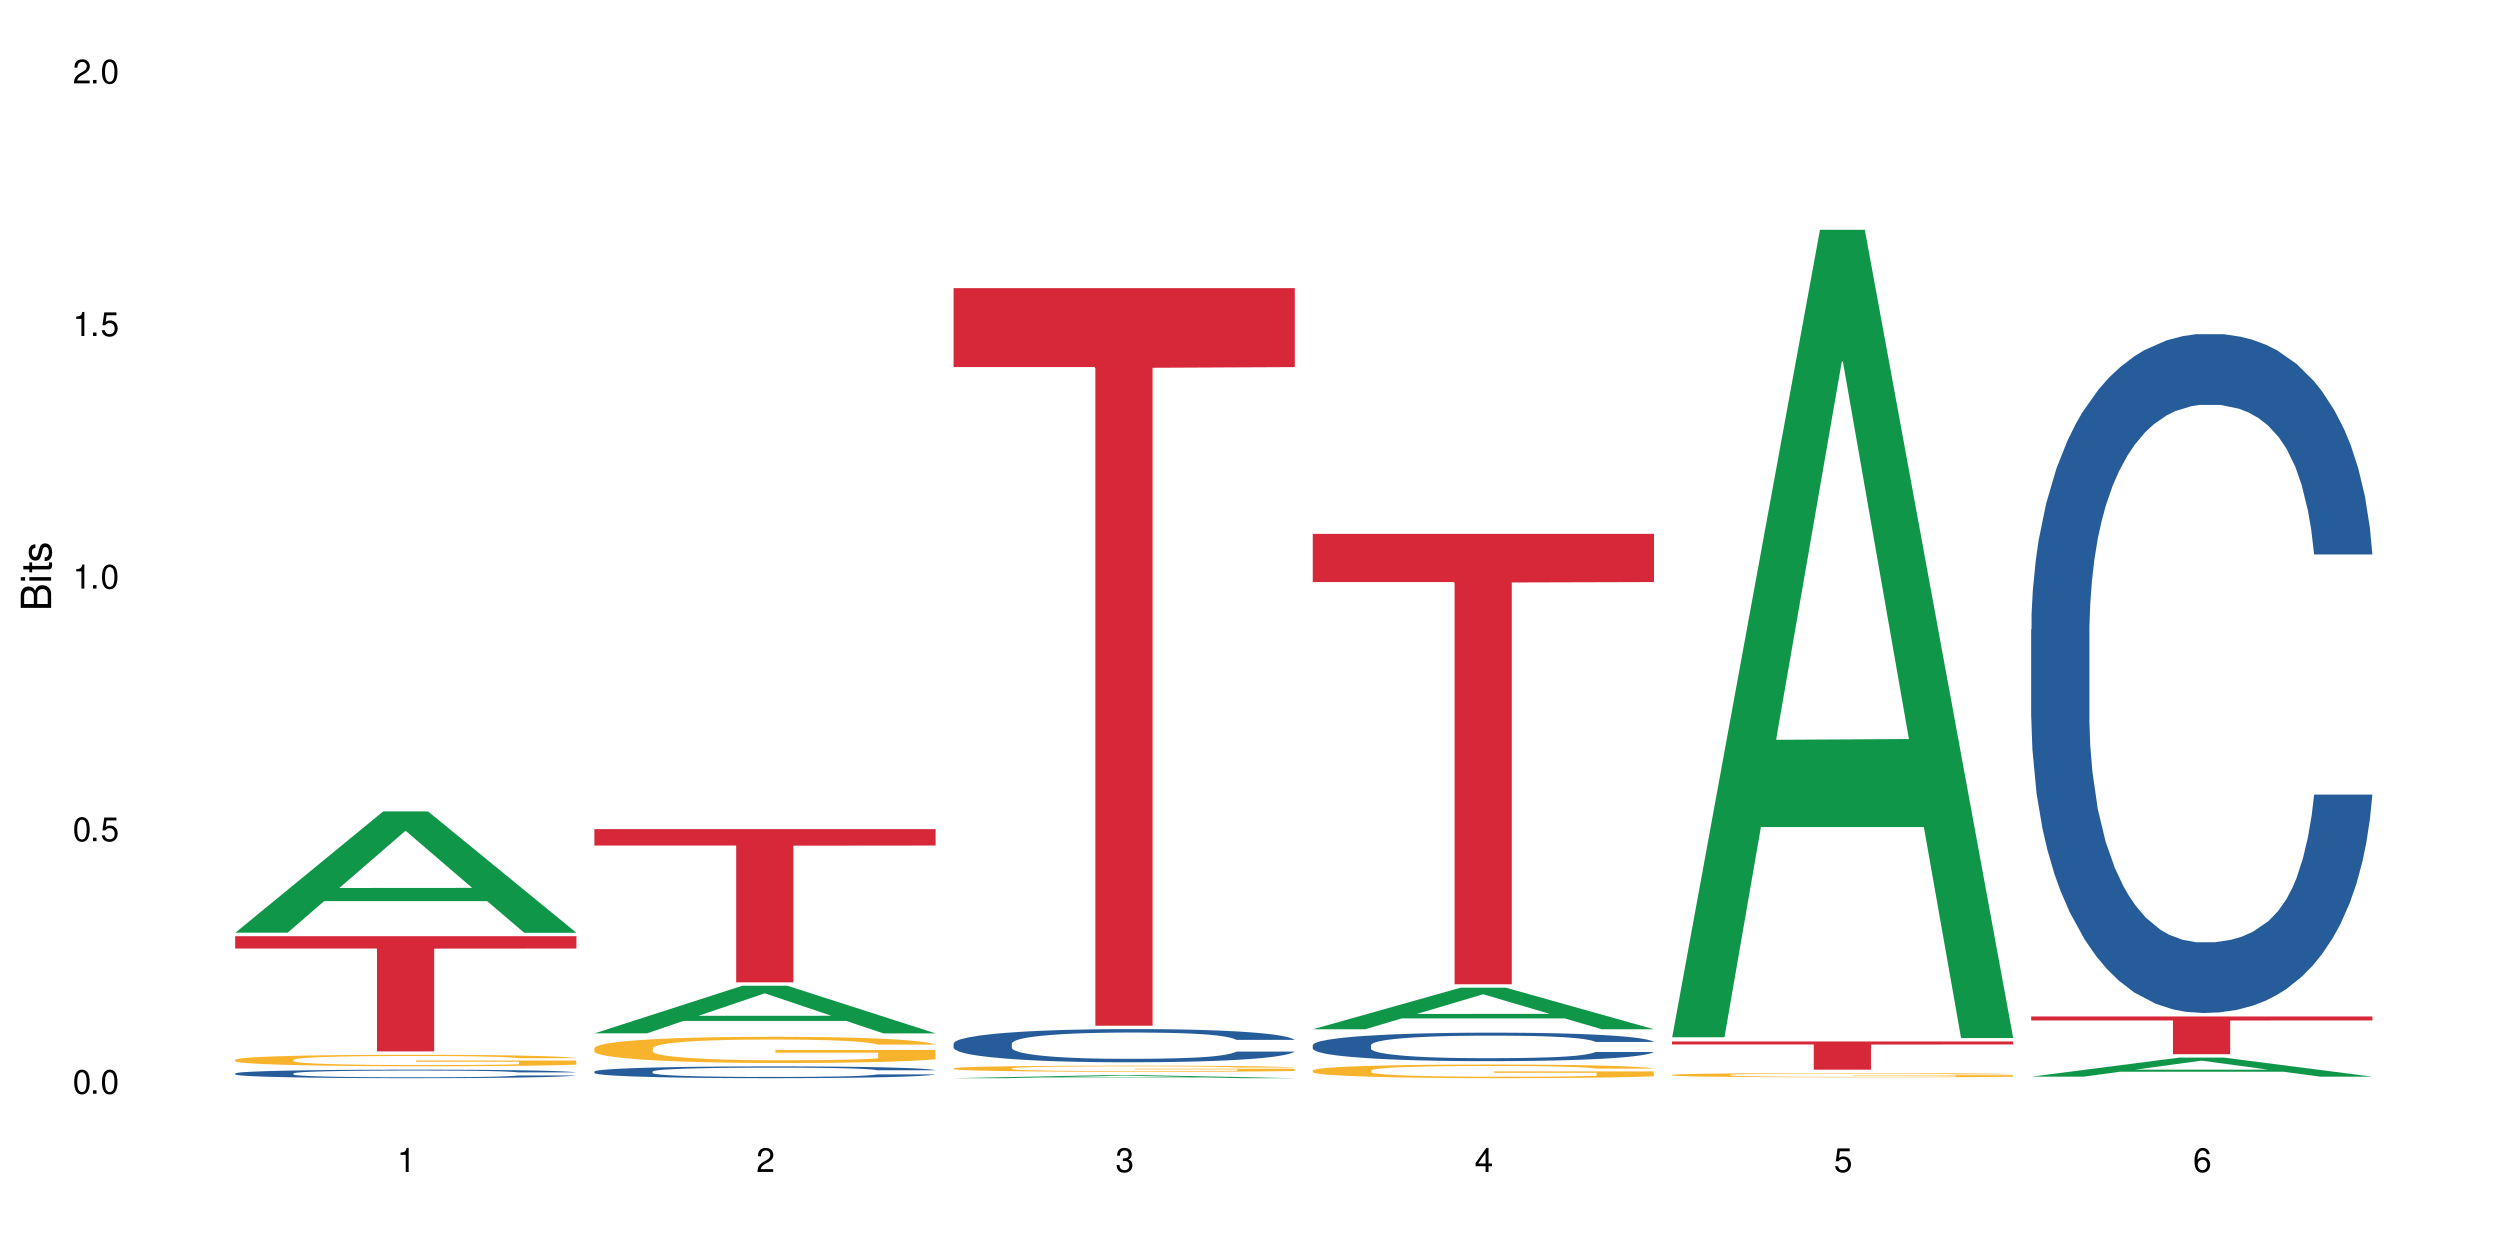 <?xml version="1.0" encoding="UTF-8"?>
<svg xmlns="http://www.w3.org/2000/svg" xmlns:xlink="http://www.w3.org/1999/xlink" width="720" height="360" viewBox="0 0 720 360">
<defs>
<g>
<g id="glyph-0-0">
</g>
<g id="glyph-0-1">
<path d="M 2.641 -6.938 C 2 -6.938 1.422 -6.656 1.078 -6.172 C 0.641 -5.562 0.406 -4.641 0.406 -3.359 C 0.406 -1.016 1.188 0.219 2.641 0.219 C 4.078 0.219 4.859 -1.016 4.859 -3.297 C 4.859 -4.641 4.656 -5.547 4.203 -6.172 C 3.844 -6.656 3.281 -6.938 2.641 -6.938 Z M 2.641 -6.188 C 3.547 -6.188 4 -5.25 4 -3.375 C 4 -1.406 3.562 -0.484 2.625 -0.484 C 1.734 -0.484 1.281 -1.438 1.281 -3.344 C 1.281 -5.25 1.734 -6.188 2.641 -6.188 Z M 2.641 -6.188 "/>
</g>
<g id="glyph-0-2">
<path d="M 1.828 -1 L 0.828 -1 L 0.828 0 L 1.828 0 Z M 1.828 -1 "/>
</g>
<g id="glyph-0-3">
<path d="M 4.562 -6.797 L 1.062 -6.797 L 0.547 -3.094 L 1.328 -3.094 C 1.719 -3.562 2.047 -3.734 2.578 -3.734 C 3.484 -3.734 4.062 -3.109 4.062 -2.094 C 4.062 -1.125 3.484 -0.531 2.578 -0.531 C 1.828 -0.531 1.375 -0.906 1.188 -1.672 L 0.328 -1.672 C 0.453 -1.109 0.547 -0.844 0.75 -0.594 C 1.125 -0.078 1.828 0.219 2.594 0.219 C 3.969 0.219 4.922 -0.781 4.922 -2.219 C 4.922 -3.562 4.031 -4.484 2.719 -4.484 C 2.25 -4.484 1.859 -4.359 1.469 -4.062 L 1.734 -5.969 L 4.562 -5.969 Z M 4.562 -6.797 "/>
</g>
<g id="glyph-0-4">
<path d="M 2.484 -4.938 L 2.484 0 L 3.328 0 L 3.328 -6.938 L 2.766 -6.938 C 2.469 -5.875 2.281 -5.734 0.984 -5.562 L 0.984 -4.938 Z M 2.484 -4.938 "/>
</g>
<g id="glyph-0-5">
<path d="M 4.859 -0.828 L 1.281 -0.828 C 1.359 -1.406 1.672 -1.781 2.5 -2.281 L 3.469 -2.828 C 4.406 -3.344 4.906 -4.062 4.906 -4.906 C 4.906 -5.484 4.672 -6.031 4.266 -6.406 C 3.859 -6.766 3.375 -6.938 2.719 -6.938 C 1.859 -6.938 1.219 -6.625 0.844 -6.031 C 0.609 -5.672 0.5 -5.234 0.484 -4.531 L 1.328 -4.531 C 1.359 -5.016 1.406 -5.281 1.531 -5.516 C 1.75 -5.938 2.188 -6.203 2.703 -6.203 C 3.469 -6.203 4.031 -5.641 4.031 -4.891 C 4.031 -4.344 3.719 -3.859 3.125 -3.516 L 2.234 -3 C 0.812 -2.172 0.406 -1.531 0.328 -0.016 L 4.859 -0.016 Z M 4.859 -0.828 "/>
</g>
<g id="glyph-0-6">
<path d="M 2.125 -3.188 L 2.578 -3.188 C 3.5 -3.188 3.984 -2.766 3.984 -1.922 C 3.984 -1.062 3.469 -0.531 2.594 -0.531 C 1.656 -0.531 1.203 -1 1.156 -2.016 L 0.312 -2.016 C 0.344 -1.453 0.438 -1.094 0.609 -0.781 C 0.953 -0.109 1.625 0.219 2.547 0.219 C 3.953 0.219 4.859 -0.625 4.859 -1.938 C 4.859 -2.828 4.516 -3.297 3.703 -3.594 C 4.344 -3.844 4.656 -4.328 4.656 -5.031 C 4.656 -6.219 3.875 -6.938 2.578 -6.938 C 1.203 -6.938 0.484 -6.172 0.453 -4.703 L 1.297 -4.703 C 1.312 -5.125 1.344 -5.359 1.453 -5.578 C 1.641 -5.969 2.062 -6.203 2.594 -6.203 C 3.344 -6.203 3.797 -5.75 3.797 -5 C 3.797 -4.516 3.609 -4.219 3.25 -4.047 C 3.016 -3.953 2.703 -3.922 2.125 -3.906 Z M 2.125 -3.188 "/>
</g>
<g id="glyph-0-7">
<path d="M 3.141 -1.672 L 3.141 0 L 3.984 0 L 3.984 -1.672 L 4.984 -1.672 L 4.984 -2.438 L 3.984 -2.438 L 3.984 -6.938 L 3.359 -6.938 L 0.266 -2.578 L 0.266 -1.672 Z M 3.141 -2.438 L 1 -2.438 L 3.141 -5.5 Z M 3.141 -2.438 "/>
</g>
<g id="glyph-0-8">
<path d="M 4.781 -5.125 C 4.609 -6.266 3.891 -6.938 2.844 -6.938 C 2.094 -6.938 1.422 -6.578 1.031 -5.953 C 0.594 -5.266 0.406 -4.422 0.406 -3.172 C 0.406 -2 0.578 -1.25 0.984 -0.641 C 1.359 -0.078 1.953 0.219 2.703 0.219 C 3.984 0.219 4.922 -0.75 4.922 -2.094 C 4.922 -3.375 4.062 -4.281 2.844 -4.281 C 2.172 -4.281 1.641 -4.031 1.281 -3.516 C 1.281 -5.234 1.828 -6.188 2.797 -6.188 C 3.391 -6.188 3.797 -5.797 3.938 -5.125 Z M 2.734 -3.531 C 3.547 -3.531 4.062 -2.953 4.062 -2.031 C 4.062 -1.156 3.484 -0.531 2.703 -0.531 C 1.922 -0.531 1.328 -1.188 1.328 -2.078 C 1.328 -2.938 1.906 -3.531 2.734 -3.531 Z M 2.734 -3.531 "/>
</g>
<g id="glyph-1-0">
</g>
<g id="glyph-1-1">
<path d="M 0 -0.953 L 0 -4.891 C 0 -5.719 -0.234 -6.344 -0.734 -6.797 C -1.188 -7.234 -1.812 -7.469 -2.5 -7.469 C -3.547 -7.469 -4.188 -7 -4.625 -5.875 C -4.984 -6.688 -5.625 -7.094 -6.531 -7.094 C -7.172 -7.094 -7.734 -6.859 -8.141 -6.391 C -8.562 -5.922 -8.75 -5.344 -8.75 -4.5 L -8.75 -0.953 Z M -4.984 -2.062 L -7.766 -2.062 L -7.766 -4.219 C -7.766 -4.844 -7.688 -5.203 -7.453 -5.5 C -7.219 -5.812 -6.859 -5.969 -6.375 -5.969 C -5.891 -5.969 -5.531 -5.812 -5.297 -5.5 C -5.062 -5.203 -4.984 -4.844 -4.984 -4.219 Z M -0.984 -2.062 L -4 -2.062 L -4 -4.781 C -4 -5.766 -3.438 -6.359 -2.484 -6.359 C -1.547 -6.359 -0.984 -5.766 -0.984 -4.781 Z M -0.984 -2.062 "/>
</g>
<g id="glyph-1-2">
<path d="M -6.281 -1.797 L -6.281 -0.797 L 0 -0.797 L 0 -1.797 Z M -8.75 -1.797 L -8.75 -0.797 L -7.484 -0.797 L -7.484 -1.797 Z M -8.75 -1.797 "/>
</g>
<g id="glyph-1-3">
<path d="M -6.281 -3.047 L -6.281 -2.016 L -8.016 -2.016 L -8.016 -1.016 L -6.281 -1.016 L -6.281 -0.172 L -5.469 -0.172 L -5.469 -1.016 L -0.719 -1.016 C -0.078 -1.016 0.281 -1.453 0.281 -2.234 C 0.281 -2.5 0.25 -2.719 0.188 -3.047 L -0.641 -3.047 C -0.609 -2.906 -0.594 -2.766 -0.594 -2.562 C -0.594 -2.141 -0.719 -2.016 -1.156 -2.016 L -5.469 -2.016 L -5.469 -3.047 Z M -6.281 -3.047 "/>
</g>
<g id="glyph-1-4">
<path d="M -4.531 -5.25 C -5.766 -5.25 -6.469 -4.422 -6.469 -2.969 C -6.469 -1.516 -5.719 -0.562 -4.547 -0.562 C -3.562 -0.562 -3.094 -1.062 -2.734 -2.562 L -2.516 -3.484 C -2.344 -4.188 -2.094 -4.469 -1.641 -4.469 C -1.047 -4.469 -0.641 -3.875 -0.641 -3 C -0.641 -2.453 -0.797 -2 -1.062 -1.75 C -1.25 -1.594 -1.422 -1.531 -1.875 -1.469 L -1.875 -0.406 C -0.422 -0.453 0.281 -1.266 0.281 -2.922 C 0.281 -4.5 -0.5 -5.516 -1.719 -5.516 C -2.656 -5.516 -3.172 -4.984 -3.469 -3.734 L -3.703 -2.766 C -3.891 -1.953 -4.156 -1.609 -4.594 -1.609 C -5.188 -1.609 -5.547 -2.125 -5.547 -2.938 C -5.547 -3.75 -5.203 -4.172 -4.531 -4.203 Z M -4.531 -5.25 "/>
</g>
</g>
</defs>
<rect x="-72" y="-36" width="864" height="432" fill="rgb(100%, 100%, 100%)" fill-opacity="1"/>
<path fill-rule="nonzero" fill="rgb(6.275%, 58.824%, 28.235%)" fill-opacity="1" d="M 67.73 268.613 L 67.836 268.578 L 110.359 233.684 L 123.273 233.684 L 166.008 268.645 L 150.992 268.645 L 140.281 259.52 L 93.352 259.52 L 82.852 268.613 L 67.73 268.613 L 97.863 255.742 L 135.977 255.711 L 116.973 239.395 L 116.766 239.363 L 116.555 239.461 L 97.758 255.711 L 97.863 255.742 Z M 67.73 268.613 "/>
<path fill-rule="nonzero" fill="rgb(14.51%, 36.078%, 60%)" fill-opacity="1" d="M 67.73 309.133 L 67.852 309.129 L 67.852 309.074 L 68.211 308.992 L 69.051 308.883 L 69.887 308.809 L 72.047 308.676 L 75.043 308.551 L 78.156 308.449 L 80.434 308.391 L 82.473 308.348 L 87.145 308.266 L 90.145 308.223 L 93.379 308.184 L 97.332 308.145 L 100.211 308.125 L 106.684 308.09 L 111.477 308.074 L 115.191 308.066 L 123.223 308.066 L 128.016 308.074 L 131.492 308.086 L 135.324 308.105 L 138.562 308.125 L 144.195 308.172 L 149.227 308.234 L 151.504 308.273 L 155.102 308.34 L 157.855 308.406 L 159.773 308.465 L 161.934 308.551 L 163.848 308.648 L 165.289 308.766 L 166.008 308.859 L 149.227 308.859 L 148.391 308.77 L 147.43 308.703 L 145.633 308.609 L 143.836 308.543 L 141.316 308.48 L 139.039 308.438 L 135.926 308.395 L 133.168 308.367 L 130.293 308.348 L 127.535 308.336 L 122.262 308.32 L 116.148 308.32 L 113.871 308.324 L 109.199 308.344 L 106.684 308.359 L 103.086 308.391 L 100.57 308.418 L 97.574 308.465 L 95.535 308.504 L 93.02 308.559 L 91.223 308.613 L 89.184 308.688 L 87.984 308.742 L 86.906 308.805 L 85.949 308.879 L 85.23 308.957 L 84.75 309.039 L 84.508 309.121 L 84.508 309.469 L 84.75 309.547 L 85.348 309.641 L 86.906 309.777 L 89.184 309.898 L 91.82 309.992 L 94.336 310.059 L 95.777 310.09 L 97.691 310.125 L 100.688 310.172 L 105.004 310.215 L 107.52 310.234 L 111.355 310.25 L 115.312 310.262 L 120.586 310.262 L 125.258 310.25 L 128.375 310.238 L 131.609 310.223 L 136.043 310.184 L 138.801 310.148 L 141.199 310.105 L 142.996 310.062 L 144.195 310.027 L 145.992 309.957 L 147.43 309.883 L 148.508 309.805 L 149.227 309.727 L 166.008 309.727 L 165.289 309.816 L 164.207 309.902 L 163.129 309.969 L 161.453 310.047 L 159.535 310.117 L 156.777 310.195 L 154.5 310.246 L 151.504 310.301 L 148.75 310.344 L 145.754 310.383 L 141.316 310.426 L 138.441 310.449 L 135.324 310.469 L 131.609 310.488 L 126.938 310.504 L 121.902 310.512 L 117.227 310.516 L 112.195 310.512 L 108.48 310.5 L 103.566 310.48 L 97.453 310.441 L 93.02 310.398 L 89.543 310.355 L 86.547 310.312 L 83.191 310.25 L 78.875 310.152 L 76.238 310.078 L 74.441 310.012 L 72.406 309.926 L 70.969 309.848 L 69.289 309.723 L 68.09 309.562 L 67.73 309.441 Z M 67.73 309.133 "/>
<path fill-rule="nonzero" fill="rgb(96.863%, 70.196%, 16.863%)" fill-opacity="1" d="M 67.73 305.195 L 67.852 305.191 L 67.852 305.129 L 68.332 304.996 L 69.527 304.809 L 71.086 304.652 L 72.766 304.531 L 73.844 304.469 L 75.641 304.379 L 77.199 304.312 L 81.152 304.176 L 86.188 304.051 L 88.945 303.996 L 92.059 303.945 L 96.496 303.887 L 98.531 303.863 L 104.766 303.816 L 111.836 303.785 L 119.625 303.777 L 123.223 303.781 L 128.133 303.793 L 134.848 303.824 L 138.68 303.855 L 141.676 303.887 L 144.793 303.926 L 148.629 303.984 L 152.223 304.059 L 155.102 304.129 L 157.977 304.223 L 160.375 304.316 L 162.41 304.422 L 164.207 304.551 L 165.289 304.656 L 166.008 304.762 L 149.348 304.762 L 148.391 304.656 L 147.309 304.574 L 145.512 304.477 L 143.715 304.402 L 141.918 304.344 L 138.562 304.266 L 135.684 304.219 L 132.09 304.176 L 128.613 304.148 L 124.66 304.129 L 122.262 304.125 L 115.91 304.125 L 110.156 304.145 L 106.801 304.168 L 104.406 304.195 L 101.047 304.238 L 99.012 304.277 L 97.812 304.301 L 94.219 304.395 L 91.82 304.477 L 90.504 304.535 L 88.824 304.625 L 87.625 304.707 L 86.309 304.828 L 85.59 304.918 L 84.629 305.125 L 84.508 305.668 L 84.871 305.781 L 85.59 305.906 L 86.547 306.016 L 87.984 306.129 L 89.422 306.219 L 91.941 306.336 L 94.098 306.414 L 95.777 306.465 L 99.012 306.547 L 100.328 306.574 L 103.445 306.629 L 106.684 306.672 L 110.637 306.707 L 113.633 306.727 L 118.426 306.738 L 124.539 306.738 L 131.73 306.723 L 136.285 306.699 L 139.398 306.672 L 141.438 306.652 L 143.953 306.621 L 145.754 306.59 L 147.43 306.555 L 149.469 306.504 L 149.469 305.781 L 119.863 305.781 L 119.863 305.441 L 165.887 305.438 L 166.008 306.621 L 163.488 306.699 L 160.375 306.781 L 157.379 306.84 L 154.262 306.891 L 149.828 306.949 L 146.23 306.984 L 140.719 307.027 L 135.684 307.055 L 130.41 307.074 L 125.738 307.082 L 120.223 307.086 L 115.312 307.078 L 110.039 307.059 L 105.844 307.035 L 102.008 307.004 L 98.172 306.965 L 93.379 306.902 L 90.262 306.852 L 87.027 306.789 L 83.789 306.711 L 80.914 306.633 L 78.996 306.566 L 77.078 306.496 L 75.043 306.406 L 73.125 306.301 L 71.688 306.207 L 70.367 306.102 L 69.41 306.004 L 68.449 305.867 L 67.969 305.758 L 67.73 305.664 Z M 67.73 305.195 "/>
<path fill-rule="nonzero" fill="rgb(83.922%, 15.686%, 22.353%)" fill-opacity="1" d="M 67.73 269.625 L 166.008 269.625 L 166.008 273.176 L 125.047 273.207 L 125.047 302.797 L 108.57 302.797 L 108.57 273.238 L 108.332 273.176 L 67.73 273.176 Z M 67.73 269.625 "/>
<path fill-rule="nonzero" fill="rgb(6.275%, 58.824%, 28.235%)" fill-opacity="1" d="M 171.18 297.609 L 171.285 297.594 L 213.809 283.887 L 226.723 283.887 L 269.453 297.621 L 254.441 297.621 L 243.73 294.035 L 196.797 294.035 L 186.297 297.609 L 171.18 297.609 L 201.312 292.555 L 239.426 292.539 L 220.422 286.133 L 220.211 286.117 L 220 286.156 L 201.207 292.539 L 201.312 292.555 Z M 171.18 297.609 "/>
<path fill-rule="nonzero" fill="rgb(14.51%, 36.078%, 60%)" fill-opacity="1" d="M 171.18 308.602 L 171.297 308.598 L 171.297 308.523 L 171.66 308.406 L 172.496 308.258 L 173.336 308.152 L 175.492 307.973 L 178.488 307.793 L 181.605 307.66 L 183.883 307.578 L 185.922 307.516 L 190.594 307.402 L 193.59 307.344 L 196.828 307.289 L 200.781 307.238 L 203.656 307.207 L 210.129 307.156 L 214.922 307.137 L 218.641 307.125 L 226.668 307.125 L 231.461 307.137 L 234.938 307.152 L 238.773 307.18 L 242.008 307.207 L 247.641 307.273 L 252.676 307.359 L 254.953 307.41 L 258.547 307.508 L 261.305 307.598 L 263.223 307.68 L 265.379 307.793 L 267.297 307.934 L 268.734 308.094 L 269.453 308.227 L 252.676 308.227 L 251.836 308.102 L 250.879 308.004 L 249.082 307.879 L 247.281 307.789 L 244.766 307.699 L 242.488 307.641 L 239.371 307.582 L 236.617 307.543 L 233.738 307.516 L 230.984 307.496 L 225.711 307.48 L 219.598 307.48 L 217.32 307.484 L 212.645 307.508 L 210.129 307.531 L 206.535 307.574 L 204.016 307.613 L 201.02 307.676 L 198.984 307.73 L 196.469 307.809 L 194.668 307.883 L 192.633 307.984 L 191.434 308.062 L 190.355 308.148 L 189.395 308.25 L 188.676 308.359 L 188.199 308.473 L 187.957 308.586 L 187.957 309.066 L 188.199 309.176 L 188.797 309.309 L 190.355 309.496 L 192.633 309.66 L 195.27 309.789 L 197.785 309.883 L 199.223 309.926 L 201.141 309.977 L 204.137 310.039 L 208.453 310.102 L 210.969 310.125 L 214.805 310.148 L 218.758 310.16 L 224.031 310.16 L 228.707 310.148 L 231.82 310.133 L 235.059 310.109 L 239.492 310.055 L 242.25 310.008 L 244.645 309.949 L 246.445 309.891 L 247.641 309.84 L 249.441 309.742 L 250.879 309.637 L 251.957 309.531 L 252.676 309.426 L 269.453 309.426 L 268.734 309.547 L 267.656 309.668 L 266.578 309.758 L 264.898 309.867 L 262.984 309.965 L 260.227 310.07 L 257.949 310.145 L 254.953 310.223 L 252.195 310.281 L 249.199 310.332 L 244.766 310.395 L 241.891 310.426 L 238.773 310.453 L 235.059 310.477 L 230.383 310.5 L 225.352 310.512 L 220.676 310.516 L 215.645 310.508 L 211.926 310.496 L 207.012 310.469 L 200.902 310.414 L 196.469 310.355 L 192.992 310.297 L 189.996 310.234 L 186.641 310.148 L 182.324 310.012 L 179.688 309.906 L 177.891 309.82 L 175.852 309.699 L 174.414 309.59 L 172.738 309.418 L 171.539 309.199 L 171.18 309.027 Z M 171.18 308.602 "/>
<path fill-rule="nonzero" fill="rgb(96.863%, 70.196%, 16.863%)" fill-opacity="1" d="M 171.18 301.832 L 171.297 301.824 L 171.297 301.688 L 171.777 301.379 L 172.977 300.949 L 174.535 300.602 L 176.211 300.324 L 177.293 300.18 L 179.09 299.973 L 180.648 299.82 L 184.602 299.512 L 189.637 299.223 L 192.391 299.098 L 195.508 298.98 L 199.941 298.852 L 201.98 298.801 L 208.211 298.691 L 215.281 298.625 L 223.074 298.602 L 226.668 298.609 L 231.582 298.637 L 238.293 298.711 L 242.129 298.781 L 245.125 298.852 L 248.242 298.941 L 252.078 299.078 L 255.672 299.242 L 258.547 299.41 L 261.426 299.613 L 263.82 299.836 L 265.859 300.078 L 267.656 300.367 L 268.734 300.605 L 269.453 300.848 L 252.797 300.848 L 251.836 300.605 L 250.758 300.422 L 248.961 300.195 L 247.164 300.027 L 245.363 299.898 L 242.008 299.719 L 239.133 299.609 L 235.539 299.512 L 232.062 299.449 L 228.105 299.41 L 225.711 299.395 L 219.359 299.395 L 213.605 299.441 L 210.25 299.496 L 207.852 299.555 L 204.496 299.656 L 202.461 299.738 L 201.262 299.793 L 197.664 300.008 L 195.27 300.199 L 193.949 300.332 L 192.273 300.539 L 191.074 300.723 L 189.754 301 L 189.035 301.207 L 188.078 301.676 L 187.957 302.914 L 188.316 303.176 L 189.035 303.457 L 189.996 303.707 L 191.434 303.969 L 192.871 304.168 L 195.387 304.438 L 197.547 304.617 L 199.223 304.73 L 202.461 304.918 L 203.777 304.98 L 206.895 305.105 L 210.129 305.199 L 214.086 305.285 L 217.082 305.324 L 221.875 305.359 L 227.988 305.359 L 235.18 305.316 L 239.73 305.262 L 242.848 305.207 L 244.887 305.16 L 247.402 305.082 L 249.199 305.016 L 250.879 304.938 L 252.914 304.82 L 252.914 303.176 L 223.312 303.168 L 223.312 302.398 L 269.336 302.391 L 269.453 305.082 L 266.938 305.27 L 263.82 305.449 L 260.824 305.586 L 257.711 305.703 L 253.273 305.836 L 249.68 305.918 L 244.168 306.012 L 239.133 306.074 L 233.859 306.117 L 229.184 306.137 L 223.672 306.145 L 218.758 306.129 L 213.484 306.09 L 209.289 306.035 L 205.457 305.965 L 201.621 305.875 L 196.828 305.73 L 193.711 305.613 L 190.473 305.469 L 187.238 305.297 L 184.363 305.109 L 182.445 304.965 L 180.527 304.801 L 178.488 304.594 L 176.57 304.359 L 175.133 304.148 L 173.816 303.906 L 172.855 303.68 L 171.898 303.367 L 171.418 303.121 L 171.18 302.906 Z M 171.18 301.832 "/>
<path fill-rule="nonzero" fill="rgb(83.922%, 15.686%, 22.353%)" fill-opacity="1" d="M 171.18 238.797 L 269.453 238.797 L 269.453 243.516 L 228.496 243.559 L 228.496 282.906 L 212.02 282.906 L 212.02 243.602 L 211.777 243.516 L 171.18 243.516 Z M 171.18 238.797 "/>
<path fill-rule="nonzero" fill="rgb(6.275%, 58.824%, 28.235%)" fill-opacity="1" d="M 274.629 310.516 L 274.73 310.512 L 317.254 309.664 L 330.168 309.664 L 372.902 310.516 L 357.887 310.516 L 347.18 310.293 L 300.246 310.293 L 289.746 310.516 L 274.629 310.516 L 304.762 310.203 L 342.875 310.199 L 323.871 309.805 L 323.66 309.801 L 323.449 309.805 L 304.656 310.199 L 304.762 310.203 Z M 274.629 310.516 "/>
<path fill-rule="nonzero" fill="rgb(14.51%, 36.078%, 60%)" fill-opacity="1" d="M 274.629 300.539 L 274.746 300.531 L 274.746 300.32 L 275.105 299.988 L 275.945 299.57 L 276.785 299.281 L 278.941 298.77 L 281.938 298.27 L 285.055 297.887 L 287.332 297.66 L 289.367 297.484 L 294.043 297.16 L 297.039 296.996 L 300.273 296.848 L 304.23 296.699 L 307.105 296.609 L 313.578 296.473 L 318.371 296.41 L 322.086 296.383 L 330.117 296.383 L 334.91 296.418 L 338.387 296.461 L 342.223 296.531 L 345.457 296.609 L 351.09 296.805 L 356.125 297.047 L 358.402 297.188 L 361.996 297.457 L 364.754 297.719 L 366.672 297.945 L 368.828 298.27 L 370.746 298.664 L 372.184 299.109 L 372.902 299.484 L 356.125 299.484 L 355.285 299.133 L 354.324 298.863 L 352.527 298.504 L 350.73 298.254 L 348.215 298 L 345.938 297.832 L 342.82 297.668 L 340.062 297.562 L 337.188 297.484 L 334.43 297.434 L 329.156 297.379 L 323.047 297.379 L 320.77 297.398 L 316.094 297.469 L 313.578 297.527 L 309.98 297.648 L 307.465 297.766 L 304.469 297.938 L 302.434 298.086 L 299.914 298.312 L 298.117 298.516 L 296.078 298.801 L 294.883 299.02 L 293.801 299.266 L 292.844 299.555 L 292.125 299.859 L 291.645 300.184 L 291.406 300.496 L 291.406 301.852 L 291.645 302.164 L 292.246 302.531 L 293.801 303.062 L 296.078 303.527 L 298.715 303.895 L 301.234 304.156 L 302.672 304.277 L 304.59 304.418 L 307.586 304.59 L 311.898 304.766 L 314.418 304.836 L 318.25 304.906 L 322.207 304.941 L 327.48 304.941 L 332.152 304.906 L 335.27 304.863 L 338.508 304.793 L 342.941 304.645 L 345.695 304.504 L 348.094 304.34 L 349.891 304.172 L 351.09 304.031 L 352.887 303.762 L 354.324 303.465 L 355.406 303.16 L 356.125 302.863 L 372.902 302.863 L 372.184 303.211 L 371.105 303.551 L 370.027 303.805 L 368.348 304.109 L 366.43 304.383 L 363.676 304.688 L 361.398 304.887 L 358.402 305.105 L 355.645 305.273 L 352.648 305.422 L 348.215 305.594 L 345.336 305.684 L 342.223 305.762 L 338.508 305.832 L 333.832 305.891 L 328.797 305.926 L 324.125 305.938 L 319.09 305.918 L 315.375 305.883 L 310.461 305.805 L 304.348 305.648 L 299.914 305.48 L 296.438 305.316 L 293.441 305.141 L 290.086 304.906 L 285.773 304.52 L 283.137 304.223 L 281.34 303.98 L 279.301 303.641 L 277.863 303.332 L 276.184 302.844 L 274.988 302.227 L 274.629 301.746 Z M 274.629 300.539 "/>
<path fill-rule="nonzero" fill="rgb(96.863%, 70.196%, 16.863%)" fill-opacity="1" d="M 274.629 307.672 L 274.746 307.672 L 274.746 307.641 L 275.227 307.566 L 276.426 307.469 L 277.984 307.383 L 279.66 307.32 L 280.738 307.285 L 282.535 307.238 L 284.094 307.203 L 288.051 307.129 L 293.082 307.062 L 295.84 307.031 L 298.957 307.004 L 303.391 306.977 L 305.43 306.965 L 311.66 306.938 L 318.73 306.922 L 326.52 306.918 L 330.117 306.918 L 335.031 306.926 L 341.742 306.941 L 345.578 306.957 L 348.574 306.977 L 351.688 306.996 L 355.523 307.027 L 359.121 307.066 L 361.996 307.105 L 364.871 307.152 L 367.27 307.207 L 369.309 307.262 L 371.105 307.328 L 372.184 307.387 L 372.902 307.441 L 356.242 307.441 L 355.285 307.387 L 354.207 307.344 L 352.41 307.289 L 350.609 307.25 L 348.812 307.219 L 345.457 307.18 L 342.582 307.152 L 338.984 307.129 L 335.512 307.117 L 331.555 307.105 L 329.156 307.102 L 322.805 307.102 L 317.055 307.113 L 313.699 307.125 L 311.301 307.141 L 307.945 307.164 L 305.906 307.184 L 304.707 307.195 L 301.113 307.246 L 298.715 307.293 L 297.398 307.32 L 295.719 307.371 L 294.523 307.414 L 293.203 307.477 L 292.484 307.527 L 291.527 307.637 L 291.406 307.926 L 291.766 307.988 L 292.484 308.055 L 293.441 308.113 L 294.883 308.172 L 296.32 308.219 L 298.836 308.285 L 300.992 308.324 L 302.672 308.352 L 305.906 308.395 L 307.227 308.41 L 310.34 308.441 L 313.578 308.461 L 317.531 308.48 L 320.527 308.492 L 325.324 308.5 L 331.434 308.5 L 338.625 308.488 L 343.18 308.477 L 346.297 308.465 L 348.332 308.453 L 350.852 308.434 L 352.648 308.418 L 354.324 308.402 L 356.363 308.375 L 356.363 307.988 L 326.762 307.988 L 326.762 307.805 L 372.781 307.805 L 372.902 308.434 L 370.387 308.477 L 367.27 308.52 L 364.273 308.551 L 361.156 308.578 L 356.723 308.609 L 353.129 308.629 L 347.613 308.652 L 342.582 308.668 L 337.309 308.676 L 332.633 308.684 L 327.121 308.684 L 322.207 308.68 L 316.934 308.672 L 312.738 308.656 L 308.902 308.641 L 305.07 308.621 L 300.273 308.586 L 297.16 308.559 L 293.922 308.523 L 290.688 308.484 L 287.809 308.441 L 285.895 308.406 L 283.977 308.367 L 281.938 308.32 L 280.02 308.266 L 278.582 308.215 L 277.262 308.16 L 276.305 308.105 L 275.348 308.031 L 274.867 307.977 L 274.629 307.926 Z M 274.629 307.672 "/>
<path fill-rule="nonzero" fill="rgb(83.922%, 15.686%, 22.353%)" fill-opacity="1" d="M 274.629 82.984 L 372.902 82.984 L 372.902 105.723 L 331.945 105.922 L 331.945 295.402 L 315.465 295.402 L 315.465 106.121 L 315.227 105.723 L 274.629 105.723 Z M 274.629 82.984 "/>
<path fill-rule="nonzero" fill="rgb(6.275%, 58.824%, 28.235%)" fill-opacity="1" d="M 378.074 296.422 L 378.18 296.41 L 420.703 284.441 L 433.617 284.441 L 476.352 296.434 L 461.336 296.434 L 450.625 293.301 L 403.695 293.301 L 393.195 296.422 L 378.074 296.422 L 408.207 292.008 L 446.32 291.996 L 427.316 286.398 L 427.109 286.387 L 426.898 286.422 L 408.105 291.996 L 408.207 292.008 Z M 378.074 296.422 "/>
<path fill-rule="nonzero" fill="rgb(14.51%, 36.078%, 60%)" fill-opacity="1" d="M 378.074 300.98 L 378.195 300.973 L 378.195 300.793 L 378.555 300.508 L 379.395 300.148 L 380.23 299.902 L 382.391 299.461 L 385.387 299.031 L 388.5 298.703 L 390.777 298.508 L 392.816 298.359 L 397.492 298.082 L 400.488 297.938 L 403.723 297.812 L 407.676 297.684 L 410.555 297.609 L 417.027 297.488 L 421.82 297.438 L 425.535 297.414 L 433.566 297.414 L 438.359 297.445 L 441.836 297.48 L 445.668 297.543 L 448.906 297.609 L 454.539 297.773 L 459.57 297.984 L 461.848 298.105 L 465.445 298.336 L 468.199 298.562 L 470.117 298.754 L 472.277 299.031 L 474.191 299.371 L 475.633 299.75 L 476.352 300.074 L 459.57 300.074 L 458.734 299.773 L 457.773 299.543 L 455.977 299.234 L 454.18 299.02 L 451.66 298.801 L 449.383 298.656 L 446.27 298.516 L 443.512 298.426 L 440.637 298.359 L 437.879 298.312 L 432.605 298.27 L 426.492 298.27 L 424.215 298.285 L 419.543 298.344 L 417.027 298.395 L 413.43 298.5 L 410.914 298.598 L 407.918 298.746 L 405.879 298.875 L 403.363 299.07 L 401.566 299.242 L 399.527 299.488 L 398.328 299.676 L 397.25 299.887 L 396.293 300.133 L 395.574 300.395 L 395.094 300.672 L 394.855 300.941 L 394.855 302.105 L 395.094 302.375 L 395.691 302.688 L 397.25 303.145 L 399.527 303.543 L 402.164 303.855 L 404.68 304.082 L 406.121 304.188 L 408.035 304.309 L 411.035 304.457 L 415.348 304.605 L 417.863 304.668 L 421.699 304.727 L 425.656 304.758 L 430.93 304.758 L 435.602 304.727 L 438.719 304.688 L 441.953 304.629 L 446.387 304.5 L 449.145 304.383 L 451.543 304.238 L 453.34 304.098 L 454.539 303.977 L 456.336 303.746 L 457.773 303.488 L 458.852 303.227 L 459.57 302.973 L 476.352 302.973 L 475.633 303.273 L 474.555 303.566 L 473.473 303.781 L 471.797 304.043 L 469.879 304.277 L 467.121 304.539 L 464.844 304.711 L 461.848 304.898 L 459.094 305.039 L 456.098 305.168 L 451.66 305.316 L 448.785 305.395 L 445.668 305.461 L 441.953 305.52 L 437.281 305.574 L 432.246 305.602 L 427.574 305.609 L 422.539 305.594 L 418.824 305.566 L 413.91 305.496 L 407.797 305.363 L 403.363 305.219 L 399.887 305.078 L 396.891 304.93 L 393.535 304.727 L 389.223 304.398 L 386.586 304.141 L 384.785 303.934 L 382.75 303.641 L 381.312 303.379 L 379.633 302.957 L 378.434 302.426 L 378.074 302.016 Z M 378.074 300.98 "/>
<path fill-rule="nonzero" fill="rgb(96.863%, 70.196%, 16.863%)" fill-opacity="1" d="M 378.074 308.273 L 378.195 308.27 L 378.195 308.195 L 378.676 308.035 L 379.871 307.812 L 381.43 307.629 L 383.109 307.488 L 384.188 307.41 L 385.984 307.305 L 387.543 307.227 L 391.496 307.062 L 396.531 306.914 L 399.289 306.848 L 402.402 306.789 L 406.84 306.719 L 408.875 306.695 L 415.109 306.637 L 422.18 306.602 L 429.969 306.59 L 433.566 306.594 L 438.48 306.609 L 445.191 306.648 L 449.023 306.684 L 452.02 306.719 L 455.137 306.766 L 458.973 306.84 L 462.566 306.926 L 465.445 307.012 L 468.32 307.117 L 470.719 307.234 L 472.754 307.359 L 474.555 307.508 L 475.633 307.633 L 476.352 307.758 L 459.691 307.758 L 458.734 307.633 L 457.652 307.539 L 455.855 307.418 L 454.059 307.332 L 452.262 307.266 L 448.906 307.172 L 446.027 307.113 L 442.434 307.062 L 438.957 307.031 L 435.004 307.012 L 432.605 307.004 L 426.254 307.004 L 420.5 307.027 L 417.145 307.059 L 414.75 307.086 L 411.395 307.141 L 409.355 307.184 L 408.156 307.211 L 404.562 307.324 L 402.164 307.422 L 400.848 307.492 L 399.168 307.598 L 397.969 307.695 L 396.652 307.84 L 395.934 307.945 L 394.973 308.191 L 394.855 308.836 L 395.215 308.969 L 395.934 309.117 L 396.891 309.246 L 398.328 309.383 L 399.766 309.488 L 402.285 309.625 L 404.441 309.719 L 406.121 309.781 L 409.355 309.879 L 410.672 309.91 L 413.789 309.973 L 417.027 310.023 L 420.98 310.066 L 423.977 310.09 L 428.77 310.105 L 434.883 310.105 L 442.074 310.086 L 446.629 310.055 L 449.746 310.027 L 451.781 310.004 L 454.297 309.965 L 456.098 309.926 L 457.773 309.887 L 459.812 309.828 L 459.812 308.969 L 430.211 308.969 L 430.211 308.566 L 476.23 308.562 L 476.352 309.965 L 473.832 310.059 L 470.719 310.152 L 467.723 310.227 L 464.605 310.285 L 460.172 310.355 L 456.574 310.398 L 451.062 310.445 L 446.027 310.48 L 440.754 310.5 L 436.082 310.512 L 430.57 310.516 L 425.656 310.508 L 420.383 310.488 L 416.188 310.457 L 412.352 310.422 L 408.516 310.375 L 403.723 310.301 L 400.605 310.238 L 397.371 310.164 L 394.133 310.074 L 391.258 309.977 L 389.34 309.902 L 387.422 309.816 L 385.387 309.707 L 383.469 309.586 L 382.031 309.477 L 380.711 309.352 L 379.754 309.23 L 378.793 309.07 L 378.316 308.941 L 378.074 308.832 Z M 378.074 308.273 "/>
<path fill-rule="nonzero" fill="rgb(83.922%, 15.686%, 22.353%)" fill-opacity="1" d="M 378.074 153.75 L 476.352 153.75 L 476.352 167.633 L 435.391 167.754 L 435.391 283.461 L 418.914 283.461 L 418.914 167.875 L 418.676 167.633 L 378.074 167.633 Z M 378.074 153.75 "/>
<path fill-rule="nonzero" fill="rgb(6.275%, 58.824%, 28.235%)" fill-opacity="1" d="M 481.523 298.742 L 481.629 298.523 L 524.152 66.176 L 537.066 66.176 L 579.797 298.961 L 564.785 298.961 L 554.074 238.199 L 507.141 238.199 L 496.641 298.742 L 481.523 298.742 L 511.656 213.062 L 549.77 212.844 L 530.766 104.211 L 530.555 103.992 L 530.348 104.648 L 511.551 212.844 L 511.656 213.062 Z M 481.523 298.742 "/>
<path fill-rule="nonzero" fill="rgb(96.863%, 70.196%, 16.863%)" fill-opacity="1" d="M 481.523 309.566 L 481.645 309.562 L 481.645 309.543 L 482.121 309.492 L 483.32 309.422 L 484.879 309.363 L 486.555 309.32 L 487.637 309.297 L 489.434 309.262 L 490.992 309.238 L 494.945 309.188 L 499.98 309.141 L 502.734 309.121 L 505.852 309.102 L 510.285 309.078 L 512.324 309.07 L 518.555 309.055 L 525.629 309.043 L 533.418 309.039 L 537.012 309.039 L 541.926 309.043 L 548.637 309.055 L 552.473 309.066 L 555.469 309.078 L 558.586 309.094 L 562.422 309.117 L 566.016 309.145 L 568.891 309.168 L 571.77 309.203 L 574.164 309.238 L 576.203 309.277 L 578 309.324 L 579.078 309.367 L 579.797 309.406 L 563.141 309.406 L 562.18 309.367 L 561.102 309.336 L 559.305 309.297 L 557.508 309.27 L 555.711 309.25 L 552.352 309.219 L 549.477 309.203 L 545.883 309.188 L 542.406 309.176 L 538.449 309.168 L 529.703 309.168 L 523.949 309.176 L 520.594 309.184 L 518.195 309.195 L 514.84 309.211 L 512.805 309.223 L 511.605 309.234 L 508.008 309.266 L 505.613 309.301 L 504.293 309.32 L 502.617 309.355 L 501.418 309.383 L 500.098 309.43 L 499.379 309.465 L 498.422 309.539 L 498.301 309.742 L 498.66 309.785 L 499.379 309.832 L 500.34 309.871 L 501.777 309.914 L 503.215 309.945 L 505.73 309.992 L 507.891 310.02 L 509.566 310.039 L 512.805 310.07 L 514.121 310.078 L 517.238 310.098 L 520.473 310.113 L 524.43 310.129 L 527.426 310.137 L 532.219 310.141 L 538.332 310.141 L 545.523 310.133 L 550.078 310.125 L 553.191 310.117 L 555.23 310.109 L 557.746 310.098 L 559.543 310.086 L 561.223 310.074 L 563.258 310.055 L 563.258 309.785 L 533.656 309.785 L 533.656 309.656 L 579.68 309.656 L 579.797 310.098 L 577.281 310.125 L 574.164 310.156 L 571.168 310.18 L 568.055 310.199 L 563.617 310.219 L 560.023 310.23 L 554.512 310.246 L 549.477 310.258 L 544.203 310.266 L 539.531 310.27 L 534.016 310.27 L 529.102 310.266 L 523.828 310.262 L 519.637 310.25 L 511.965 310.227 L 507.172 310.203 L 504.055 310.184 L 500.82 310.16 L 497.582 310.133 L 494.707 310.102 L 492.789 310.078 L 490.871 310.051 L 488.832 310.016 L 486.918 309.977 L 485.477 309.941 L 484.16 309.902 L 483.199 309.867 L 482.242 309.816 L 481.762 309.777 L 481.523 309.742 Z M 481.523 309.566 "/>
<path fill-rule="nonzero" fill="rgb(83.922%, 15.686%, 22.353%)" fill-opacity="1" d="M 481.523 299.941 L 579.797 299.941 L 579.797 300.812 L 538.84 300.82 L 538.84 308.059 L 522.363 308.059 L 522.363 300.828 L 522.121 300.812 L 481.523 300.812 Z M 481.523 299.941 "/>
<path fill-rule="nonzero" fill="rgb(6.275%, 58.824%, 28.235%)" fill-opacity="1" d="M 584.973 310.078 L 585.074 310.074 L 627.598 304.594 L 640.512 304.594 L 683.246 310.082 L 668.23 310.082 L 657.523 308.652 L 610.59 308.652 L 600.09 310.078 L 584.973 310.078 L 615.105 308.059 L 653.219 308.055 L 634.215 305.492 L 634.004 305.488 L 633.793 305.5 L 615 308.055 L 615.105 308.059 Z M 584.973 310.078 "/>
<path fill-rule="nonzero" fill="rgb(14.51%, 36.078%, 60%)" fill-opacity="1" d="M 584.973 181.312 L 585.09 181.137 L 585.09 176.848 L 585.449 170.055 L 586.289 161.477 L 587.129 155.582 L 589.285 145.039 L 592.281 134.852 L 595.398 126.988 L 597.676 122.344 L 599.711 118.77 L 604.387 112.156 L 607.383 108.762 L 610.617 105.723 L 614.574 102.688 L 617.449 100.898 L 623.922 98.039 L 628.715 96.789 L 632.43 96.254 L 640.461 96.254 L 645.254 96.969 L 648.73 97.859 L 652.566 99.289 L 655.801 100.898 L 661.434 104.828 L 666.469 109.832 L 668.746 112.691 L 672.34 118.234 L 675.098 123.594 L 677.016 128.238 L 679.172 134.852 L 681.09 142.895 L 682.527 152.008 L 683.246 159.691 L 666.469 159.691 L 665.629 152.543 L 664.672 147.004 L 662.871 139.676 L 661.074 134.496 L 658.559 129.312 L 656.281 125.918 L 653.164 122.52 L 650.406 120.379 L 647.531 118.77 L 644.773 117.695 L 639.504 116.625 L 633.391 116.625 L 631.113 116.98 L 626.438 118.41 L 623.922 119.664 L 620.328 122.164 L 617.809 124.488 L 614.812 128.062 L 612.777 131.098 L 610.258 135.746 L 608.461 139.855 L 606.426 145.754 L 605.227 150.219 L 604.148 155.223 L 603.188 161.121 L 602.469 167.375 L 601.988 173.988 L 601.75 180.422 L 601.75 208.121 L 601.988 214.551 L 602.59 222.059 L 604.148 232.957 L 606.426 242.43 L 609.059 249.934 L 611.578 255.297 L 613.016 257.797 L 614.934 260.656 L 617.93 264.23 L 622.242 267.805 L 624.762 269.234 L 628.598 270.664 L 632.551 271.379 L 637.824 271.379 L 642.5 270.664 L 645.613 269.77 L 648.852 268.34 L 653.285 265.305 L 656.043 262.445 L 658.438 259.051 L 660.234 255.652 L 661.434 252.793 L 663.23 247.254 L 664.672 241.18 L 665.75 234.926 L 666.469 228.848 L 683.246 228.848 L 682.527 235.996 L 681.449 242.965 L 680.371 248.148 L 678.691 254.402 L 676.773 259.941 L 674.02 266.195 L 671.742 270.309 L 668.746 274.773 L 665.988 278.172 L 662.992 281.207 L 658.559 284.781 L 655.68 286.57 L 652.566 288.176 L 648.852 289.605 L 644.176 290.859 L 639.141 291.574 L 634.469 291.75 L 629.434 291.395 L 625.719 290.68 L 620.805 289.07 L 614.695 285.855 L 610.258 282.457 L 606.785 279.062 L 603.789 275.488 L 600.43 270.664 L 596.117 262.801 L 593.48 256.727 L 591.684 251.723 L 589.645 244.754 L 588.207 238.5 L 586.527 228.492 L 585.332 215.805 L 584.973 205.977 Z M 584.973 181.312 "/>
<path fill-rule="nonzero" fill="rgb(83.922%, 15.686%, 22.353%)" fill-opacity="1" d="M 584.973 292.734 L 683.246 292.734 L 683.246 293.898 L 642.289 293.906 L 642.289 303.613 L 625.809 303.613 L 625.809 293.918 L 625.57 293.898 L 584.973 293.898 Z M 584.973 292.734 "/>
<g fill="rgb(0%, 0%, 0%)" fill-opacity="1">
<use xlink:href="#glyph-0-1" x="20.965" y="314.993"/>
<use xlink:href="#glyph-0-2" x="25.965" y="314.993"/>
<use xlink:href="#glyph-0-1" x="28.965" y="314.993"/>
</g>
<g fill="rgb(0%, 0%, 0%)" fill-opacity="1">
<use xlink:href="#glyph-0-1" x="20.965" y="242.251"/>
<use xlink:href="#glyph-0-2" x="25.965" y="242.251"/>
<use xlink:href="#glyph-0-3" x="28.965" y="242.251"/>
</g>
<g fill="rgb(0%, 0%, 0%)" fill-opacity="1">
<use xlink:href="#glyph-0-4" x="20.965" y="169.509"/>
<use xlink:href="#glyph-0-2" x="25.965" y="169.509"/>
<use xlink:href="#glyph-0-1" x="28.965" y="169.509"/>
</g>
<g fill="rgb(0%, 0%, 0%)" fill-opacity="1">
<use xlink:href="#glyph-0-4" x="20.965" y="96.767"/>
<use xlink:href="#glyph-0-2" x="25.965" y="96.767"/>
<use xlink:href="#glyph-0-3" x="28.965" y="96.767"/>
</g>
<g fill="rgb(0%, 0%, 0%)" fill-opacity="1">
<use xlink:href="#glyph-0-5" x="20.965" y="24.024"/>
<use xlink:href="#glyph-0-2" x="25.965" y="24.024"/>
<use xlink:href="#glyph-0-1" x="28.965" y="24.024"/>
</g>
<g fill="rgb(0%, 0%, 0%)" fill-opacity="1">
<use xlink:href="#glyph-0-4" x="114.367" y="337.532"/>
</g>
<g fill="rgb(0%, 0%, 0%)" fill-opacity="1">
<use xlink:href="#glyph-0-5" x="217.816" y="337.532"/>
</g>
<g fill="rgb(0%, 0%, 0%)" fill-opacity="1">
<use xlink:href="#glyph-0-6" x="321.266" y="337.532"/>
</g>
<g fill="rgb(0%, 0%, 0%)" fill-opacity="1">
<use xlink:href="#glyph-0-7" x="424.711" y="337.532"/>
</g>
<g fill="rgb(0%, 0%, 0%)" fill-opacity="1">
<use xlink:href="#glyph-0-3" x="528.16" y="337.532"/>
</g>
<g fill="rgb(0%, 0%, 0%)" fill-opacity="1">
<use xlink:href="#glyph-0-8" x="631.609" y="337.532"/>
</g>
<g fill="rgb(0%, 0%, 0%)" fill-opacity="1">
<use xlink:href="#glyph-1-1" x="14.725" y="176.012"/>
<use xlink:href="#glyph-1-2" x="14.725" y="168.012"/>
<use xlink:href="#glyph-1-3" x="14.725" y="165.012"/>
<use xlink:href="#glyph-1-4" x="14.725" y="162.012"/>
</g>
</svg>
